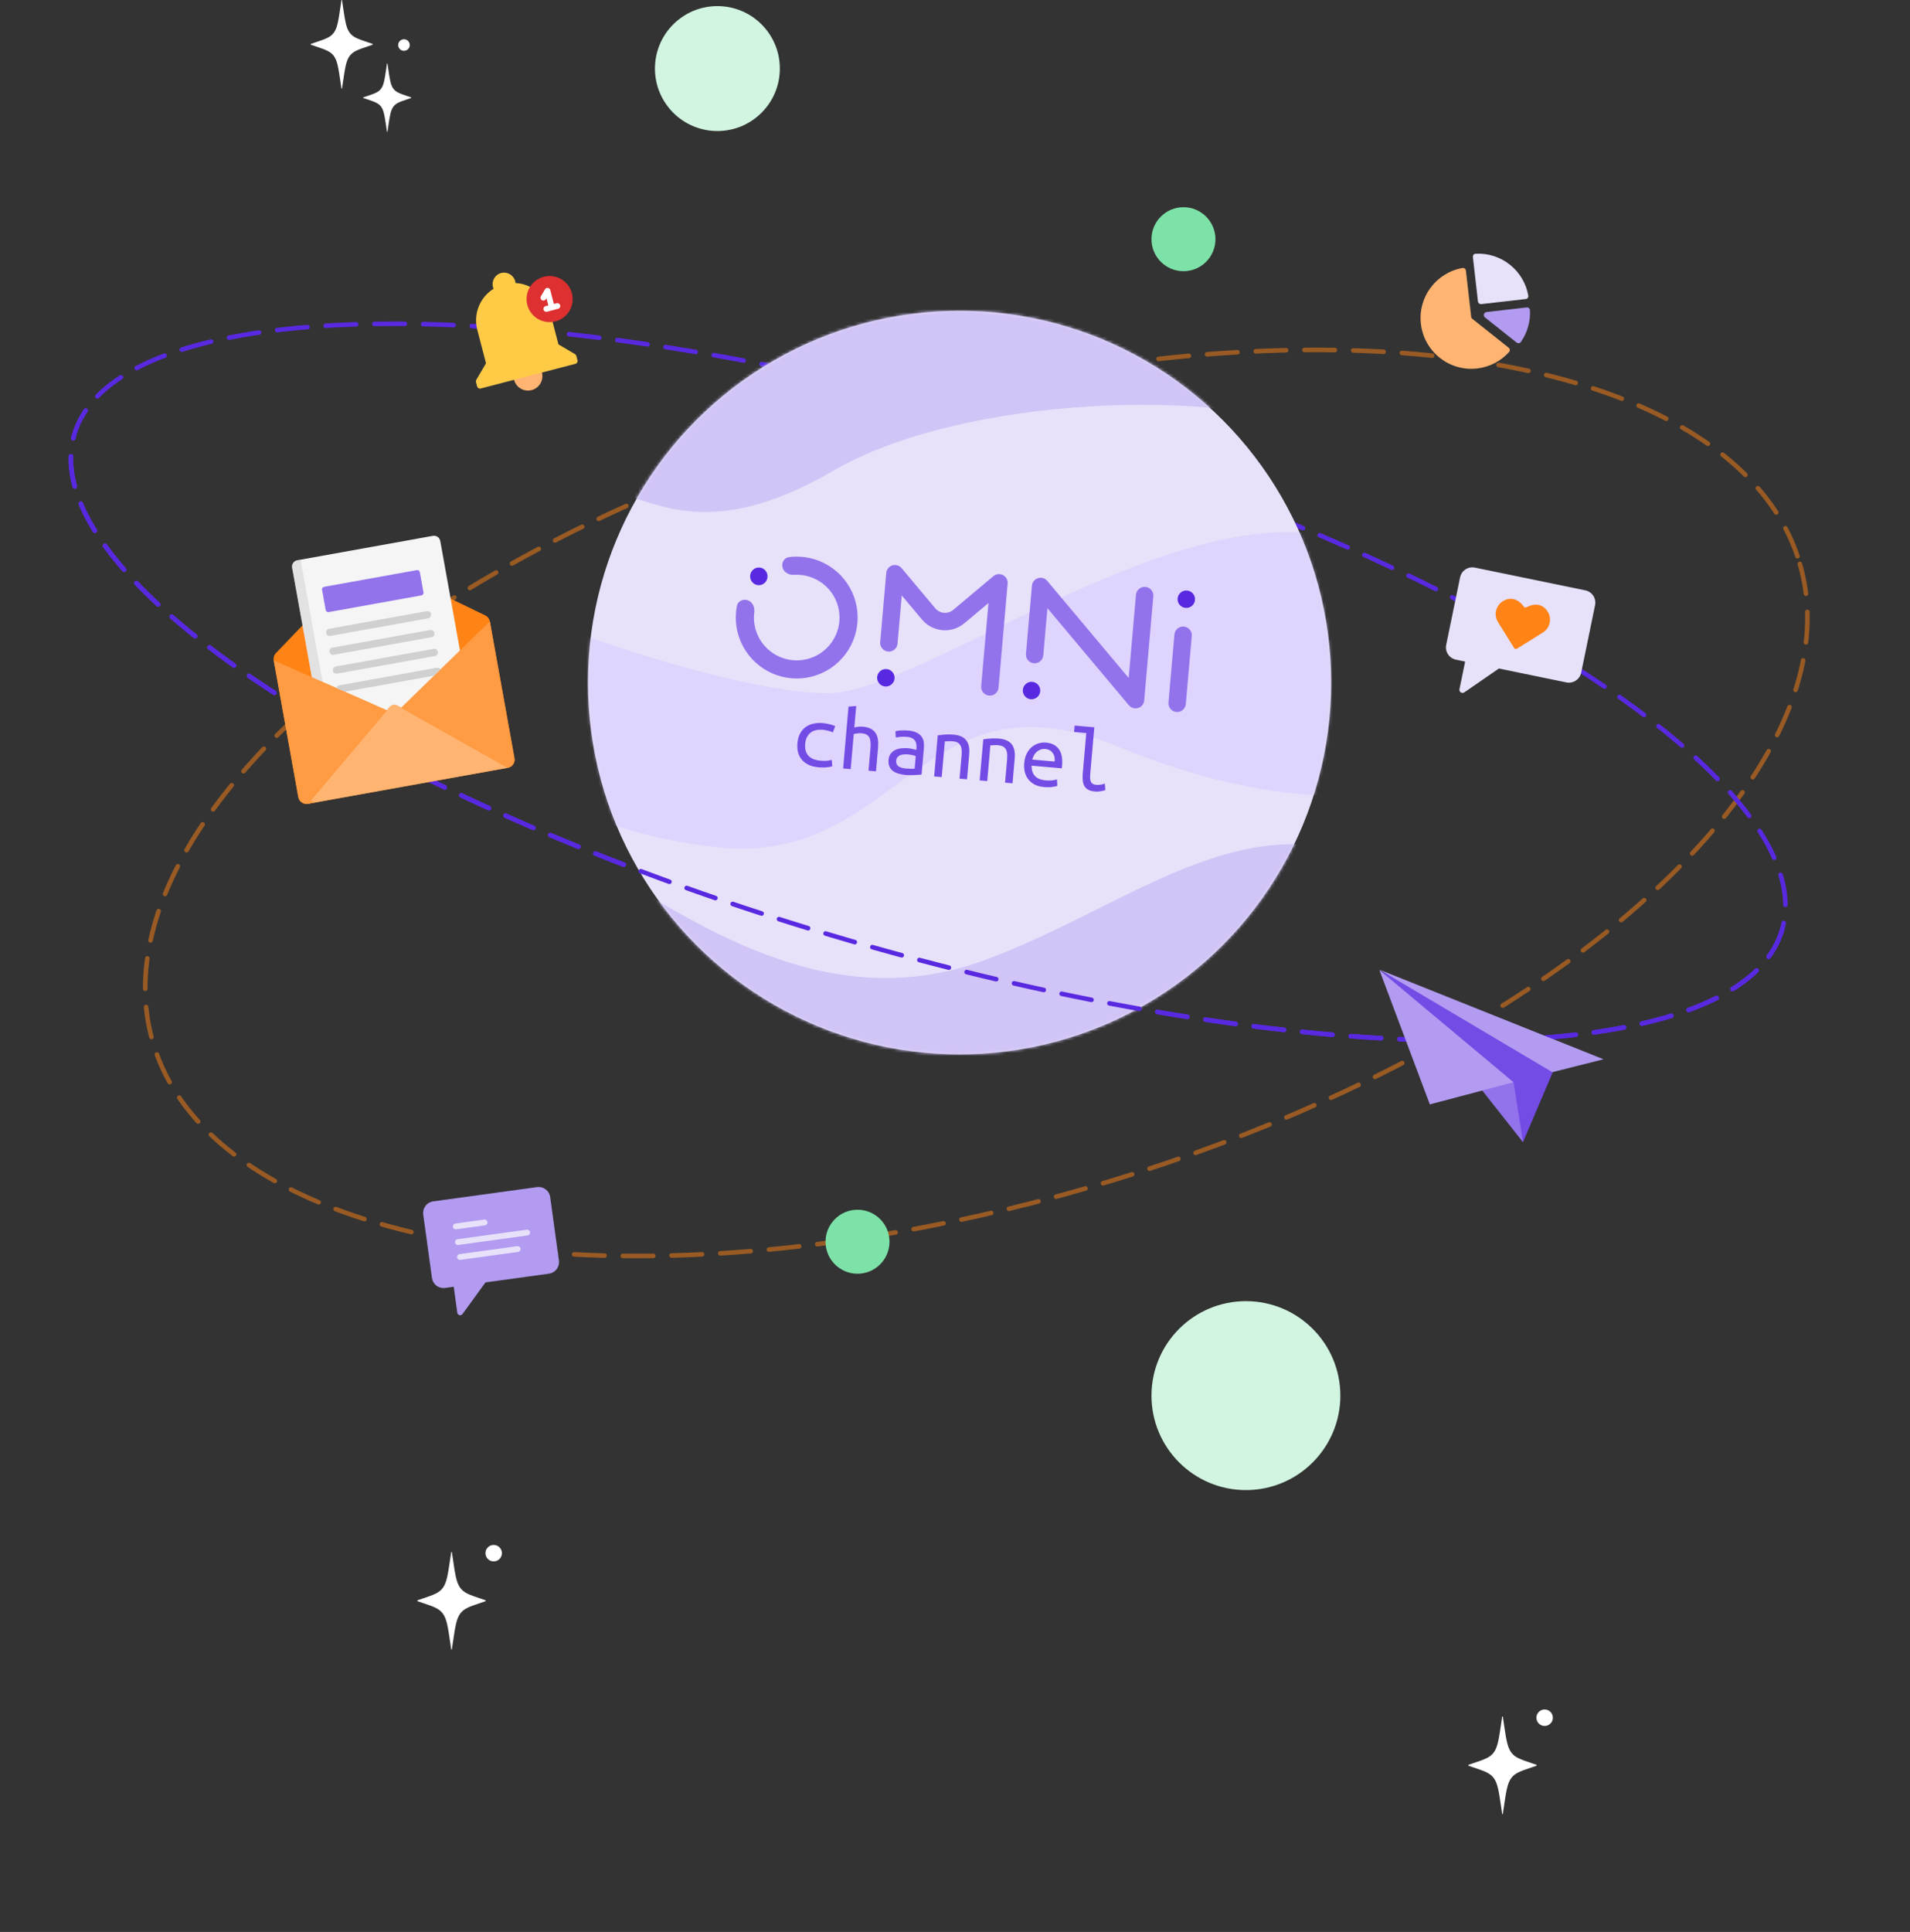 <svg width="627" height="634" viewBox="0 0 627 634" fill="none" xmlns="http://www.w3.org/2000/svg">
<rect x="0" y="0" width="627" height="634" fill="#333333" stroke="none"/>
<ellipse opacity="0.5" cx="320.5" cy="263.5" rx="281.5" ry="131.5" transform="rotate(-16.182 320.5 263.5)" stroke="#FF8315" stroke-width="1.5" stroke-linecap="round" stroke-linejoin="round" stroke-dasharray="10 6"/>
<ellipse cx="304.688" cy="223.881" rx="291.856" ry="88.632" transform="rotate(16.149 304.688 223.881)" stroke="#5829E0" stroke-width="1.5" stroke-linecap="round" stroke-linejoin="round" stroke-dasharray="10 6"/>
<circle cx="315" cy="224" r="122" fill="#E7E1FA"/>
<mask id="mask0_920_29936" style="mask-type:alpha" maskUnits="userSpaceOnUse" x="193" y="102" width="244" height="244">
<circle cx="315" cy="224" r="122" fill="#E7E1FA"/>
</mask>
<g mask="url(#mask0_920_29936)">
<path d="M273.5 154.5C230.3 179.7 212.667 162 199.5 161.5C216.833 135.333 262.9 81.4 308.5 75C354.1 68.6 409.167 116.667 431 141.5C403 127.667 316.7 129.3 273.5 154.5Z" fill="#D1C4F6"/>
<path opacity="0.5" d="M272 227.5C248 227.5 204.667 213.5 186 206.5L166.5 245C169.667 253.833 187.9 272.8 235.5 278C295 284.5 302 218.182 367 245C419 266.454 454 261.939 465 257C473.833 234.667 480.9 187.3 438.5 176.5C385.5 163 302 227.5 272 227.5Z" fill="#D6C8FF"/>
<path d="M323.5 315C370.379 297.576 406 264.5 450 282C432.667 308.167 362.6 367.6 317 374C271.4 380.4 213.833 306.833 192 282C220 295.833 267 336 323.5 315Z" fill="#D1C4F6"/>
</g>
<g clip-path="url(#clip0_920_29936)">
<path d="M248.851 192.032L248.83 192.03C247.263 191.883 246.117 190.449 246.253 188.891C246.256 188.861 246.257 188.84 246.26 188.81C246.436 187.266 247.819 186.115 249.356 186.249C249.377 186.251 249.397 186.253 249.418 186.255C250.983 186.422 252.107 187.875 251.951 189.431C251.794 190.987 250.408 192.168 248.851 192.032Z" fill="#5829E0"/>
<path d="M245.49 196.999C243.941 196.452 242.218 197.264 241.906 198.877C241.253 202.265 241.483 205.783 242.601 209.083C244.039 213.327 246.86 216.966 250.613 219.415C254.365 221.865 258.832 222.983 263.296 222.59C267.76 222.198 271.963 220.317 275.231 217.25C278.498 214.184 280.641 210.109 281.316 205.678C281.991 201.248 281.158 196.72 278.952 192.819C276.745 188.919 273.292 185.872 269.148 184.169C265.925 182.844 262.429 182.391 259.006 182.829C257.377 183.037 256.457 184.705 256.905 186.286C257.353 187.867 259.003 188.751 260.642 188.646C262.761 188.51 264.898 188.855 266.886 189.672C269.797 190.869 272.223 193.009 273.773 195.749C275.323 198.489 275.908 201.67 275.434 204.782C274.96 207.895 273.454 210.758 271.159 212.912C268.863 215.066 265.911 216.387 262.775 216.663C259.639 216.939 256.501 216.153 253.865 214.433C251.228 212.712 249.246 210.156 248.237 207.174C247.547 205.138 247.338 202.985 247.608 200.878C247.818 199.249 247.04 197.546 245.49 196.999Z" fill="#9273EB"/>
</g>
<g clip-path="url(#clip1_920_29936)">
<path d="M324.701 228.269C323.133 228.132 321.962 226.747 322.1 225.169L324.486 197.895L316.581 204.528C312.407 208.03 306.156 207.483 302.654 203.309L296.02 195.404L294.637 211.221C294.5 212.789 293.115 213.961 291.537 213.823C289.959 213.685 288.797 212.301 288.935 210.723L290.92 188.034C291.032 186.874 291.814 185.906 292.923 185.552C294.02 185.207 295.22 185.558 295.963 186.443L307.028 199.63C308.505 201.39 311.142 201.621 312.912 200.145L326.099 189.08C326.984 188.337 328.227 188.199 329.258 188.731C330.289 189.262 330.89 190.361 330.79 191.511L327.801 225.668C327.664 227.236 326.279 228.407 324.701 228.269Z" fill="#9273EB"/>
<path d="M290.544 225.281C290.361 225.265 290.169 225.227 289.989 225.171C289.809 225.124 289.641 225.048 289.474 224.961C289.307 224.875 289.153 224.769 289.009 224.654C288.855 224.538 288.723 224.403 288.612 224.26C288.492 224.116 288.382 223.963 288.294 223.791C288.206 223.63 288.139 223.46 288.072 223.28C288.016 223.1 287.981 222.923 287.956 222.736C287.931 222.549 287.927 222.364 287.944 222.171C287.961 221.977 287.996 221.806 288.054 221.616C288.1 221.435 288.177 221.268 288.263 221.101C288.349 220.934 288.455 220.779 288.571 220.625C288.687 220.481 288.822 220.339 288.965 220.229C289.109 220.108 289.262 219.998 289.424 219.91C289.585 219.821 289.766 219.755 289.946 219.689C290.125 219.633 290.303 219.597 290.49 219.572C290.862 219.533 291.239 219.566 291.609 219.67C291.79 219.717 291.958 219.793 292.125 219.879C292.291 219.966 292.446 220.072 292.59 220.187C292.744 220.303 292.876 220.437 292.997 220.581C293.117 220.725 293.227 220.879 293.316 221.04C293.403 221.212 293.47 221.382 293.537 221.562C293.593 221.742 293.629 221.919 293.653 222.106C293.678 222.293 293.682 222.478 293.665 222.671C293.648 222.865 293.613 223.036 293.555 223.226C293.509 223.406 293.432 223.574 293.346 223.741C293.26 223.908 293.154 224.063 293.039 224.206C292.923 224.36 292.788 224.492 292.644 224.613C292.5 224.734 292.347 224.843 292.175 224.931C292.013 225.019 291.843 225.087 291.663 225.153C291.484 225.209 291.306 225.245 291.12 225.27C290.933 225.294 290.748 225.299 290.554 225.282L290.544 225.281Z" fill="#5829E0"/>
</g>
<g clip-path="url(#clip2_920_29936)">
<path d="M338.363 229.464C338.18 229.448 337.998 229.412 337.808 229.354C337.628 229.307 337.46 229.231 337.293 229.145C337.126 229.058 336.971 228.952 336.828 228.837C336.675 228.711 336.542 228.587 336.431 228.444C335.938 227.867 335.707 227.108 335.772 226.365C335.837 225.622 336.206 224.915 336.783 224.422C336.927 224.301 337.08 224.192 337.252 224.104C337.414 224.016 337.584 223.948 337.764 223.882C337.943 223.826 338.121 223.79 338.307 223.766C338.68 223.726 339.057 223.759 339.427 223.864C339.608 223.91 339.776 223.986 339.943 224.073C340.109 224.159 340.264 224.265 340.418 224.381C340.562 224.496 340.704 224.632 340.815 224.775C341.297 225.361 341.539 226.11 341.473 226.864C341.407 227.617 341.039 228.313 340.463 228.796C340.319 228.917 340.166 229.027 340.004 229.115C339.842 229.204 339.662 229.27 339.482 229.336C339.303 229.392 339.125 229.428 338.938 229.453C338.752 229.478 338.567 229.482 338.373 229.465L338.363 229.464Z" fill="#5829E0"/>
<path d="M372.519 232.452C371.776 232.387 371.078 232.039 370.576 231.441L343.838 199.587L342.485 215.058C342.348 216.626 340.963 217.797 339.385 217.659C337.807 217.521 336.657 216.128 336.794 214.56L338.749 192.217C338.85 191.057 339.632 190.089 340.741 189.734C341.838 189.389 343.038 189.74 343.781 190.626L370.518 222.49L372.905 195.205C373.042 193.638 374.427 192.466 376.005 192.604C377.583 192.742 378.745 194.126 378.607 195.704L375.618 229.861C375.518 231.011 374.734 231.989 373.627 232.334C373.258 232.445 372.886 232.484 372.519 232.452Z" fill="#9273EB"/>
</g>
<g clip-path="url(#clip3_920_29936)">
<path d="M386.179 233.648C384.611 233.511 383.439 232.126 383.577 230.548L385.53 208.225C385.667 206.657 387.052 205.486 388.631 205.624C390.209 205.762 391.371 207.146 391.233 208.724L389.28 231.047C389.142 232.614 387.757 233.786 386.179 233.648Z" fill="#9273EB"/>
<path d="M389.167 199.491C388.423 199.426 387.717 199.056 387.234 198.481C386.74 197.904 386.509 197.145 386.575 196.392C386.591 196.208 386.627 196.027 386.685 195.837C386.731 195.656 386.808 195.489 386.894 195.322C386.981 195.155 387.086 195 387.203 194.846C387.328 194.703 387.453 194.56 387.596 194.45C388.172 193.967 388.932 193.725 389.676 193.79C390.419 193.856 391.125 194.225 391.619 194.802C391.74 194.946 391.849 195.099 391.938 195.26C392.025 195.432 392.093 195.602 392.159 195.783C392.215 195.962 392.251 196.139 392.276 196.326C392.3 196.513 392.305 196.698 392.288 196.891C392.222 197.645 391.852 198.351 391.276 198.834C390.69 199.316 389.93 199.558 389.187 199.493L389.167 199.491Z" fill="#5829E0"/>
</g>
<path d="M261.776 243.915C261.886 242.659 262.18 241.591 262.659 240.709C263.138 239.828 263.752 239.118 264.501 238.582C265.251 238.045 266.096 237.677 267.037 237.479C268 237.262 269.009 237.199 270.065 237.292C270.742 237.351 271.405 237.459 272.054 237.616C272.725 237.755 273.428 237.977 274.164 238.283L273.411 240.355C272.774 240.058 272.18 239.856 271.627 239.747C271.096 239.62 270.552 239.533 269.994 239.484C269.276 239.421 268.59 239.461 267.935 239.605C267.282 239.728 266.698 239.978 266.183 240.355C265.69 240.713 265.275 241.209 264.939 241.842C264.604 242.455 264.397 243.22 264.317 244.137C264.24 245.013 264.303 245.782 264.506 246.442C264.711 247.082 265.025 247.632 265.446 248.09C265.89 248.531 266.431 248.879 267.071 249.136C267.711 249.393 268.43 249.556 269.227 249.626C269.864 249.681 270.475 249.705 271.058 249.695C271.662 249.668 272.324 249.565 273.042 249.387L273.22 251.481C272.5 251.679 271.777 251.796 271.051 251.833C270.324 251.89 269.541 251.882 268.705 251.808C267.589 251.711 266.576 251.472 265.666 251.091C264.777 250.692 264.02 250.164 263.395 249.507C262.79 248.852 262.337 248.059 262.037 247.129C261.759 246.182 261.672 245.11 261.776 243.915ZM276.773 252.183L278.548 231.891L281.065 231.689L280.448 238.742C280.86 238.618 281.319 238.537 281.824 238.501C282.331 238.445 282.824 238.438 283.302 238.48C284.358 238.572 285.22 238.808 285.89 239.188C286.581 239.55 287.111 240.028 287.481 240.622C287.851 241.217 288.091 241.91 288.202 242.703C288.314 243.496 288.328 244.36 288.246 245.297L287.561 253.127L285.111 252.912L285.749 245.62C285.899 243.907 285.765 242.681 285.348 241.941C284.932 241.182 284.107 240.749 282.872 240.641C282.354 240.595 281.841 240.611 281.332 240.687C280.845 240.744 280.488 240.814 280.26 240.894L279.253 252.4L276.773 252.183ZM297.369 252.208C297.986 252.262 298.536 252.29 299.018 252.292C299.519 252.296 299.932 252.282 300.256 252.25L300.617 248.126C300.307 247.998 299.925 247.885 299.472 247.785C299.039 247.687 298.574 247.616 298.076 247.572C297.617 247.532 297.166 247.533 296.72 247.574C296.277 247.595 295.878 247.681 295.523 247.831C295.169 247.98 294.869 248.195 294.624 248.475C294.38 248.734 294.239 249.084 294.201 249.522C294.122 250.418 294.366 251.072 294.933 251.483C295.521 251.876 296.333 252.118 297.369 252.208ZM298.217 239.755C299.253 239.845 300.109 240.051 300.784 240.371C301.478 240.693 302.025 241.102 302.423 241.598C302.821 242.095 303.081 242.68 303.203 243.353C303.325 244.026 303.352 244.751 303.284 245.528L302.525 254.195C301.939 254.244 301.161 254.297 300.193 254.352C299.244 254.41 298.272 254.395 297.275 254.308C296.518 254.242 295.787 254.108 295.082 253.905C294.375 253.723 293.757 253.448 293.227 253.081C292.699 252.693 292.291 252.196 292.002 251.588C291.714 250.981 291.609 250.229 291.688 249.332C291.758 248.535 291.985 247.883 292.371 247.374C292.779 246.848 293.266 246.439 293.834 246.147C294.421 245.857 295.07 245.673 295.779 245.594C296.51 245.498 297.235 245.481 297.952 245.544C298.928 245.629 299.875 245.822 300.792 246.123L300.852 245.436C300.889 245.018 300.874 244.615 300.807 244.228C300.763 243.822 300.625 243.449 300.394 243.107C300.182 242.767 299.865 242.489 299.443 242.271C299.042 242.035 298.503 241.888 297.825 241.828C296.968 241.753 296.216 241.748 295.568 241.812C294.92 241.875 294.421 241.952 294.072 242.042L293.951 239.984C294.304 239.854 294.874 239.763 295.661 239.712C296.469 239.662 297.321 239.676 298.217 239.755ZM307.838 241.319C308.753 241.178 309.655 241.087 310.542 241.044C311.449 241.003 312.291 241.016 313.068 241.084C314.921 241.246 316.274 241.846 317.127 242.885C317.999 243.925 318.343 245.501 318.158 247.613L317.447 255.742L314.997 255.527L315.669 247.847C315.747 246.95 315.731 246.216 315.62 245.644C315.51 245.072 315.318 244.624 315.045 244.299C314.794 243.956 314.465 243.706 314.057 243.55C313.669 243.395 313.236 243.297 312.758 243.255C312.359 243.22 311.928 243.213 311.465 243.233C311.023 243.234 310.589 243.256 310.164 243.299L309.139 255.015L306.658 254.798L307.838 241.319ZM322.781 242.626C323.696 242.486 324.598 242.394 325.485 242.351C326.392 242.31 327.234 242.323 328.011 242.391C329.864 242.554 331.217 243.154 332.07 244.192C332.942 245.232 333.286 246.808 333.101 248.92L332.39 257.049L329.94 256.835L330.612 249.154C330.69 248.257 330.674 247.523 330.563 246.951C330.453 246.379 330.261 245.931 329.988 245.606C329.737 245.263 329.408 245.013 329 244.857C328.612 244.703 328.179 244.605 327.701 244.563C327.302 244.528 326.871 244.52 326.408 244.54C325.966 244.541 325.532 244.564 325.107 244.607L324.082 256.322L321.601 256.105L322.781 242.626ZM343.405 243.708C345.278 243.872 346.671 244.586 347.584 245.851C348.499 247.095 348.853 248.903 348.645 251.274L348.57 252.14L338.647 251.272C338.622 252.716 338.994 253.852 339.764 254.683C340.557 255.495 341.72 255.968 343.254 256.102C344.131 256.179 344.884 256.174 345.514 256.089C346.144 256.004 346.625 255.895 346.958 255.764L347.103 257.884C346.791 258.018 346.238 258.14 345.445 258.251C344.652 258.363 343.768 258.376 342.792 258.29C341.596 258.186 340.556 257.914 339.671 257.475C338.807 257.018 338.105 256.445 337.563 255.755C337.021 255.065 336.639 254.269 336.417 253.366C336.196 252.443 336.131 251.464 336.222 250.428C336.33 249.192 336.613 248.133 337.072 247.25C337.531 246.366 338.095 245.653 338.765 245.109C339.435 244.565 340.172 244.178 340.975 243.947C341.778 243.716 342.588 243.637 343.405 243.708ZM346.234 249.918C346.337 248.743 346.109 247.789 345.551 247.058C344.994 246.307 344.208 245.886 343.192 245.798C342.614 245.747 342.077 245.81 341.579 245.988C341.102 246.167 340.678 246.421 340.308 246.75C339.938 247.079 339.633 247.464 339.394 247.905C339.154 248.345 338.984 248.802 338.882 249.275L346.234 249.918ZM359.438 259.747C358.561 259.67 357.845 259.487 357.288 259.197C356.731 258.907 356.304 258.509 356.007 258.001C355.71 257.493 355.523 256.884 355.444 256.175C355.367 255.445 355.37 254.612 355.452 253.676L356.6 240.556L352.595 240.206L352.778 238.114L359.233 238.679L357.903 253.89C357.842 254.588 357.832 255.159 357.873 255.604C357.934 256.051 358.042 256.422 358.197 256.717C358.374 256.993 358.597 257.194 358.868 257.318C359.138 257.442 359.462 257.52 359.841 257.553C360.418 257.604 360.963 257.581 361.473 257.485C361.983 257.389 362.385 257.274 362.678 257.139L362.853 259.262C362.728 259.312 362.552 259.377 362.324 259.457C362.098 259.518 361.832 259.575 361.526 259.628C361.22 259.682 360.886 259.723 360.522 259.751C360.178 259.781 359.817 259.78 359.438 259.747Z" fill="#734BE5"/>
<path d="M585.028 305.056C571.413 352.075 434.864 353.847 280.036 309.015C125.209 264.183 10.733 189.724 24.348 142.706" stroke="#5829E0" stroke-width="1.5" stroke-linecap="round" stroke-linejoin="round" stroke-dasharray="10 6"/>
<g clip-path="url(#clip4_920_29936)">
<path d="M159.318 201.967C156.055 200.388 130.563 188.052 130.017 187.787L122.211 184.01C121.154 183.498 119.888 183.726 119.076 184.574L113.045 190.871C112.071 191.888 91.534 213.33 90.562 214.345C89.963 214.971 89.699 215.846 89.852 216.698L97.936 261.598C98.201 263.07 99.609 264.049 101.081 263.784L166.702 251.97C168.174 251.705 169.152 250.297 168.887 248.825L160.804 203.925C160.65 203.072 160.098 202.344 159.318 201.967Z" fill="#FF8315"/>
<path d="M127.865 232.063L101.08 263.784L166.701 251.97L130.535 231.582C129.645 231.08 128.524 231.282 127.865 232.063Z" fill="#FFB471"/>
<path d="M102.03 262.655L101.077 263.783L104.213 263.219C103.406 263.364 102.62 263.133 102.03 262.655Z" fill="#FF9B43"/>
<path d="M131.7 232.24L166.698 251.969C168.17 251.704 169.148 250.296 168.883 248.824L160.8 203.924L131.7 232.24Z" fill="#FF9B43"/>
<path d="M89.85 216.698L97.933 261.598C98.198 263.07 99.606 264.048 101.078 263.784L126.998 233.087L89.85 216.698Z" fill="#FF9B43"/>
<path d="M142.094 175.851C141.361 175.983 99.274 183.56 97.598 183.862C96.458 184.067 95.7 185.159 95.905 186.299L102.369 222.207L126.999 233.073L127.864 232.048C128.523 231.267 129.644 231.066 130.534 231.567L131.702 232.226L150.996 213.453C150.556 211.008 144.756 178.797 144.531 177.545C144.326 176.404 143.235 175.646 142.094 175.851Z" fill="#F5F5F5"/>
<path opacity="0.5" d="M98.67 183.669L97.598 183.862C96.458 184.067 95.7 185.159 95.905 186.299L102.369 222.207L105.888 223.759L98.67 183.669Z" fill="#D0D0D0"/>
<path d="M138.329 195.391L107.9 200.869C107.438 200.952 106.997 200.645 106.914 200.183L105.721 193.558C105.638 193.096 105.945 192.655 106.406 192.572L136.835 187.093C137.297 187.01 137.739 187.317 137.822 187.779L139.014 194.404C139.098 194.866 138.791 195.307 138.329 195.391Z" fill="#9273EB"/>
<path d="M140.546 202.914L108.445 208.693C107.795 208.81 107.173 208.378 107.056 207.727C106.939 207.077 107.371 206.455 108.021 206.338L140.122 200.559C140.772 200.442 141.394 200.874 141.511 201.524C141.629 202.175 141.196 202.797 140.546 202.914Z" fill="#D0D0D0"/>
<path d="M141.659 209.102L109.558 214.881C108.908 214.998 108.286 214.566 108.169 213.916C108.052 213.266 108.484 212.643 109.134 212.526L141.235 206.747C141.886 206.63 142.508 207.062 142.625 207.713C142.742 208.363 142.31 208.985 141.659 209.102Z" fill="#D0D0D0"/>
<path d="M142.773 215.291L110.672 221.07C110.022 221.187 109.399 220.755 109.282 220.105C109.165 219.454 109.597 218.832 110.248 218.715L142.349 212.936C142.999 212.819 143.621 213.251 143.738 213.902C143.855 214.552 143.423 215.174 142.773 215.291Z" fill="#D0D0D0"/>
<path d="M113.213 227.003L142.466 221.736L144.651 219.609C144.391 219.244 143.936 219.04 143.466 219.125L111.365 224.904C110.894 224.989 110.539 225.339 110.422 225.772L113.213 227.003Z" fill="#D0D0D0"/>
</g>
<g clip-path="url(#clip5_920_29936)">
<path d="M176.302 389.569L142.205 394.253C141.2 394.391 140.291 394.922 139.678 395.73C139.065 396.538 138.798 397.557 138.936 398.562L141.798 419.399C141.936 420.404 142.468 421.313 143.276 421.925C144.084 422.538 145.103 422.805 146.107 422.667L148.949 422.277L150.114 430.758C150.132 430.95 150.208 431.132 150.331 431.28C150.455 431.428 150.621 431.535 150.806 431.586C150.992 431.638 151.189 431.632 151.371 431.569C151.553 431.506 151.712 431.39 151.827 431.235L159.368 420.846L180.205 417.984C181.21 417.846 182.118 417.314 182.731 416.506C183.344 415.698 183.611 414.68 183.473 413.675L180.611 392.837C180.473 391.833 179.942 390.924 179.133 390.311C178.325 389.698 177.307 389.431 176.302 389.569Z" fill="#B29BF1"/>
<path d="M159.214 402.123L149.742 403.424C149.491 403.458 149.237 403.392 149.035 403.238C148.833 403.085 148.7 402.858 148.665 402.607C148.631 402.356 148.697 402.101 148.851 401.899C149.004 401.697 149.231 401.564 149.482 401.53L158.954 400.229C159.205 400.194 159.46 400.261 159.662 400.414C159.864 400.567 159.997 400.795 160.031 401.046C160.066 401.297 159.999 401.552 159.846 401.754C159.692 401.956 159.465 402.088 159.214 402.123Z" fill="#E7E1FA"/>
<path d="M170.062 410.847L151.119 413.449C150.868 413.483 150.614 413.417 150.412 413.263C150.21 413.11 150.077 412.883 150.042 412.632C150.008 412.381 150.074 412.126 150.228 411.924C150.381 411.722 150.608 411.589 150.859 411.554L169.802 408.953C170.053 408.918 170.308 408.985 170.51 409.138C170.712 409.291 170.845 409.518 170.88 409.77C170.914 410.021 170.847 410.276 170.694 410.478C170.541 410.68 170.314 410.812 170.062 410.847Z" fill="#E7E1FA"/>
<path d="M173.179 405.439L150.448 408.561C150.196 408.596 149.942 408.529 149.74 408.376C149.538 408.222 149.405 407.995 149.37 407.744C149.336 407.493 149.403 407.238 149.556 407.036C149.709 406.834 149.936 406.701 150.187 406.667L172.919 403.545C173.17 403.51 173.425 403.577 173.627 403.73C173.829 403.883 173.962 404.11 173.996 404.362C174.031 404.613 173.964 404.867 173.811 405.069C173.658 405.271 173.43 405.404 173.179 405.439Z" fill="#E7E1FA"/>
</g>
<g clip-path="url(#clip6_920_29936)">
<path d="M520.42 193.734L484.163 186.272C483.095 186.052 481.983 186.266 481.072 186.866C480.161 187.466 479.526 188.403 479.306 189.471L474.746 211.628C474.526 212.696 474.739 213.808 475.339 214.719C475.939 215.63 476.877 216.266 477.945 216.486L480.967 217.107L479.11 226.126C479.06 226.327 479.072 226.539 479.144 226.733C479.217 226.927 479.346 227.095 479.516 227.213C479.686 227.332 479.888 227.397 480.095 227.398C480.302 227.4 480.505 227.339 480.677 227.223L492.045 219.387L514.202 223.947C515.27 224.167 516.382 223.954 517.293 223.354C518.204 222.754 518.839 221.816 519.059 220.748L523.619 198.591C523.839 197.523 523.625 196.411 523.025 195.5C522.425 194.589 521.488 193.954 520.42 193.734Z" fill="#E7E1FA"/>
<path fill-rule="evenodd" clip-rule="evenodd" d="M508.078 200.739C509.518 203.048 508.807 206.118 506.498 207.558L497.981 212.87C497.665 213.067 497.249 212.97 497.05 212.654L491.739 204.137C490.299 201.828 491.011 198.758 493.32 197.318C496.036 195.621 498.576 196.79 500.231 199.084C500.431 199.359 500.796 199.444 501.095 199.285C503.587 197.951 506.382 198.019 508.078 200.739Z" fill="#FF8315"/>
</g>
<g clip-path="url(#clip7_920_29936)">
<path fill-rule="evenodd" clip-rule="evenodd" d="M482.948 103.953C482.978 104.217 483.112 104.457 483.319 104.623L495.257 114.116C495.689 114.46 495.763 115.091 495.394 115.502C492.767 118.429 489.099 120.443 484.884 120.924C475.738 121.967 467.479 115.399 466.436 106.254C465.431 97.442 471.492 89.453 480.116 87.948C480.66 87.853 481.157 88.25 481.219 88.799L482.948 103.953Z" fill="#FFB471"/>
<path fill-rule="evenodd" clip-rule="evenodd" d="M502.241 101.778C502.211 101.227 501.712 100.832 501.163 100.895L487.996 102.397C487.111 102.498 486.79 103.619 487.487 104.173L497.86 112.422C498.292 112.765 498.924 112.695 499.241 112.243C501.323 109.279 502.451 105.629 502.241 101.778Z" fill="#B29BF1"/>
<path fill-rule="evenodd" clip-rule="evenodd" d="M483.508 84.345C483.445 83.796 483.84 83.297 484.392 83.267C492.802 82.809 500.253 88.734 501.7 97.031C501.795 97.575 501.398 98.072 500.849 98.135L486.277 99.797C485.728 99.859 485.233 99.465 485.17 98.917L483.508 84.345Z" fill="#E7E1FA"/>
</g>
<g clip-path="url(#clip8_920_29936)">
<path d="M177.429 120.423L177.906 122.256C178.565 124.787 177.051 127.368 174.52 128.027C171.99 128.686 169.408 127.172 168.749 124.641L168.271 122.808L177.429 120.423Z" fill="#FFB471"/>
<path d="M181.402 105.648L183.324 113.025L188.757 116.213C188.973 116.34 189.128 116.54 189.193 116.786L189.572 118.245C189.704 118.749 189.402 119.262 188.898 119.394L157.781 127.498C157.277 127.629 156.763 127.328 156.632 126.824L156.252 125.366C156.191 125.13 156.226 124.869 156.353 124.652L159.54 119.219L156.681 108.239C155.332 103.06 157.485 97.61 162.01 94.76C161.927 94.575 161.869 94.395 161.819 94.203C161.291 92.176 162.507 90.119 164.523 89.594C166.539 89.069 168.607 90.282 169.132 92.298C169.182 92.491 169.208 92.679 169.237 92.877C170.896 92.961 172.532 93.393 174.017 94.129L181.402 105.648Z" fill="#FFCB47"/>
<path d="M182.33 105.475C186.375 104.421 188.8 100.289 187.746 96.244C186.693 92.199 182.56 89.774 178.515 90.828C174.47 91.881 172.045 96.014 173.099 100.059C174.152 104.103 178.285 106.528 182.33 105.475Z" fill="#DE3030"/>
<path d="M182.732 99.496L181.82 99.734L180.631 95.166C180.499 94.662 179.986 94.36 179.482 94.492C179.235 94.556 179.035 94.711 178.908 94.927L177.552 97.238C177.293 97.695 177.455 98.271 177.912 98.53C178.355 98.781 178.912 98.636 179.188 98.198L179.386 97.86L180.003 100.23L179.092 100.467C178.588 100.598 178.286 101.112 178.418 101.616C178.549 102.12 179.062 102.421 179.566 102.29L183.223 101.338C183.727 101.206 184.028 100.693 183.897 100.189C183.752 99.677 183.236 99.365 182.732 99.496Z" fill="white"/>
</g>
<path d="M120.506 31.533L119.317 31.935C119.265 31.953 119.23 32.001 119.23 32.056C119.23 32.111 119.265 32.159 119.317 32.177L120.506 32.579L120.506 32.579C123.042 33.438 124.31 33.867 125.162 35.092C126.015 36.317 126.276 38.085 126.798 41.621L127.04 43.255C127.045 43.292 127.078 43.32 127.116 43.32C127.154 43.32 127.186 43.292 127.192 43.255L127.433 41.621C127.955 38.085 128.216 36.317 129.069 35.092C129.921 33.867 131.189 33.438 133.725 32.579L133.725 32.579L134.914 32.177C134.966 32.159 135.001 32.111 135.001 32.056C135.001 32.001 134.966 31.953 134.914 31.935L133.725 31.533C131.189 30.674 129.921 30.245 129.069 29.02C128.216 27.794 127.955 26.027 127.433 22.491L127.192 20.857C127.186 20.819 127.154 20.791 127.116 20.791C127.078 20.791 127.045 20.819 127.04 20.857L126.798 22.491C126.276 26.027 126.015 27.794 125.162 29.02C124.31 30.245 123.042 30.674 120.506 31.533Z" fill="white"/>
<circle cx="132.615" cy="14.78" r="1.898" fill="white"/>
<path d="M103.647 13.871L102.112 14.39C102.045 14.413 102 14.476 102 14.546C102 14.617 102.045 14.68 102.112 14.703L103.647 15.222L103.647 15.222C106.922 16.33 108.559 16.885 109.66 18.467C110.762 20.049 111.099 22.332 111.773 26.898L112.084 29.008C112.092 29.057 112.133 29.093 112.182 29.093C112.232 29.093 112.273 29.057 112.28 29.008L112.592 26.898C113.266 22.332 113.603 20.049 114.705 18.467C115.806 16.885 117.443 16.33 120.718 15.222L122.253 14.703C122.32 14.68 122.365 14.617 122.365 14.546C122.365 14.476 122.32 14.413 122.253 14.39L120.718 13.871C117.443 12.762 115.806 12.208 114.705 10.626C113.603 9.043 113.266 6.76 112.592 2.194L112.28 0.085C112.273 0.036 112.232 0 112.182 0C112.133 0 112.092 0.036 112.084 0.085L111.773 2.194C111.099 6.76 110.762 9.043 109.66 10.626C108.559 12.208 106.922 12.762 103.647 13.871Z" fill="white"/>
<path d="M138.816 524.564L137.124 525.137C137.05 525.162 137 525.231 137 525.309C137 525.387 137.05 525.457 137.124 525.482L138.816 526.055C142.428 527.277 144.234 527.888 145.449 529.634C146.663 531.379 147.035 533.897 147.779 538.932L148.122 541.259C148.13 541.313 148.176 541.353 148.23 541.353C148.285 541.353 148.331 541.313 148.338 541.259L148.682 538.932C149.426 533.897 149.797 531.379 151.012 529.634C152.227 527.888 154.032 527.277 157.644 526.055L159.337 525.482C159.411 525.457 159.461 525.387 159.461 525.309C159.461 525.231 159.411 525.162 159.337 525.137L157.644 524.564C154.032 523.342 152.227 522.73 151.012 520.985C149.797 519.24 149.426 516.722 148.682 511.686L148.338 509.359C148.331 509.306 148.285 509.266 148.23 509.266C148.176 509.266 148.13 509.306 148.122 509.359L147.779 511.686C147.035 516.722 146.663 519.24 145.449 520.985C144.234 522.73 142.428 523.342 138.816 524.564L138.816 524.564Z" fill="white"/>
<circle cx="162.063" cy="509.703" r="2.703" fill="white"/>
<path d="M483.816 578.564L482.124 579.137C482.05 579.162 482 579.231 482 579.309C482 579.387 482.05 579.457 482.124 579.482L483.816 580.055C487.428 581.277 489.234 581.888 490.449 583.634C491.663 585.379 492.035 587.897 492.779 592.932L493.122 595.259C493.13 595.313 493.176 595.353 493.23 595.353C493.285 595.353 493.331 595.313 493.338 595.259L493.682 592.932C494.426 587.897 494.797 585.379 496.012 583.634C497.227 581.888 499.032 581.277 502.644 580.055L504.337 579.482C504.411 579.457 504.461 579.387 504.461 579.309C504.461 579.231 504.411 579.162 504.337 579.137L502.644 578.564C499.032 577.342 497.227 576.73 496.012 574.985C494.797 573.24 494.426 570.722 493.682 565.686L493.338 563.359C493.331 563.306 493.285 563.266 493.23 563.266C493.176 563.266 493.13 563.306 493.122 563.359L492.779 565.686C492.035 570.722 491.663 573.24 490.449 574.985C489.234 576.73 487.428 577.342 483.816 578.564L483.816 578.564Z" fill="white"/>
<circle cx="507.063" cy="563.703" r="2.703" fill="white"/>
<path d="M510.949 349.005L499.955 374.824L480.414 345.056L452.836 318.402L510.949 349.005Z" fill="#734BE5"/>
<path d="M472.75 340.335L499.956 374.824L496.856 355.159L472.75 340.335Z" fill="#9273EB"/>
<path d="M452.838 318.21L509.585 351.853L526.383 347.623L452.838 318.21Z" fill="#B29BF1"/>
<path d="M452.839 318.401C452.824 318.352 452.804 318.315 452.839 318.351L496.858 355.158L469.376 362.43L452.839 318.401Z" fill="#B29BF1"/>
<circle cx="235.5" cy="22.5" r="20.5" fill="#D1F5E0"/>
<circle cx="409" cy="458" r="31" fill="#D1F5E0"/>
<circle cx="281.5" cy="407.5" r="10.5" fill="#7DE2A8"/>
<circle cx="388.5" cy="78.5" r="10.5" fill="#7DE2A8"/>
<defs>
<clipPath id="clip0_920_29936">
<rect width="40" height="40" fill="white" transform="translate(243.363 181) rotate(5)"/>
</clipPath>
<clipPath id="clip1_920_29936">
<rect width="40" height="40" fill="white" transform="translate(291.18 185.184) rotate(5)"/>
</clipPath>
<clipPath id="clip2_920_29936">
<rect width="40" height="40" fill="white" transform="translate(338.998 189.367) rotate(5)"/>
</clipPath>
<clipPath id="clip3_920_29936">
<rect width="5.714" height="40" fill="white" transform="translate(386.814 193.55) rotate(5)"/>
</clipPath>
<clipPath id="clip4_920_29936">
<rect width="79.274" height="79.274" fill="white" transform="translate(80.834 186.879) rotate(-10.206)"/>
</clipPath>
<clipPath id="clip5_920_29936">
<rect width="45.89" height="45.89" fill="white" transform="translate(136 391.245) rotate(-7.821)"/>
</clipPath>
<clipPath id="clip6_920_29936">
<rect width="49.355" height="49.355" fill="white" transform="translate(478.949 181) rotate(11.629)"/>
</clipPath>
<clipPath id="clip7_920_29936">
<rect width="40" height="40" fill="white" transform="translate(462 84.533) rotate(-6.507)"/>
</clipPath>
<clipPath id="clip8_920_29936">
<rect width="56.732" height="56.732" fill="white" transform="translate(135 96.298) rotate(-14.598)"/>
</clipPath>
</defs>
</svg>

